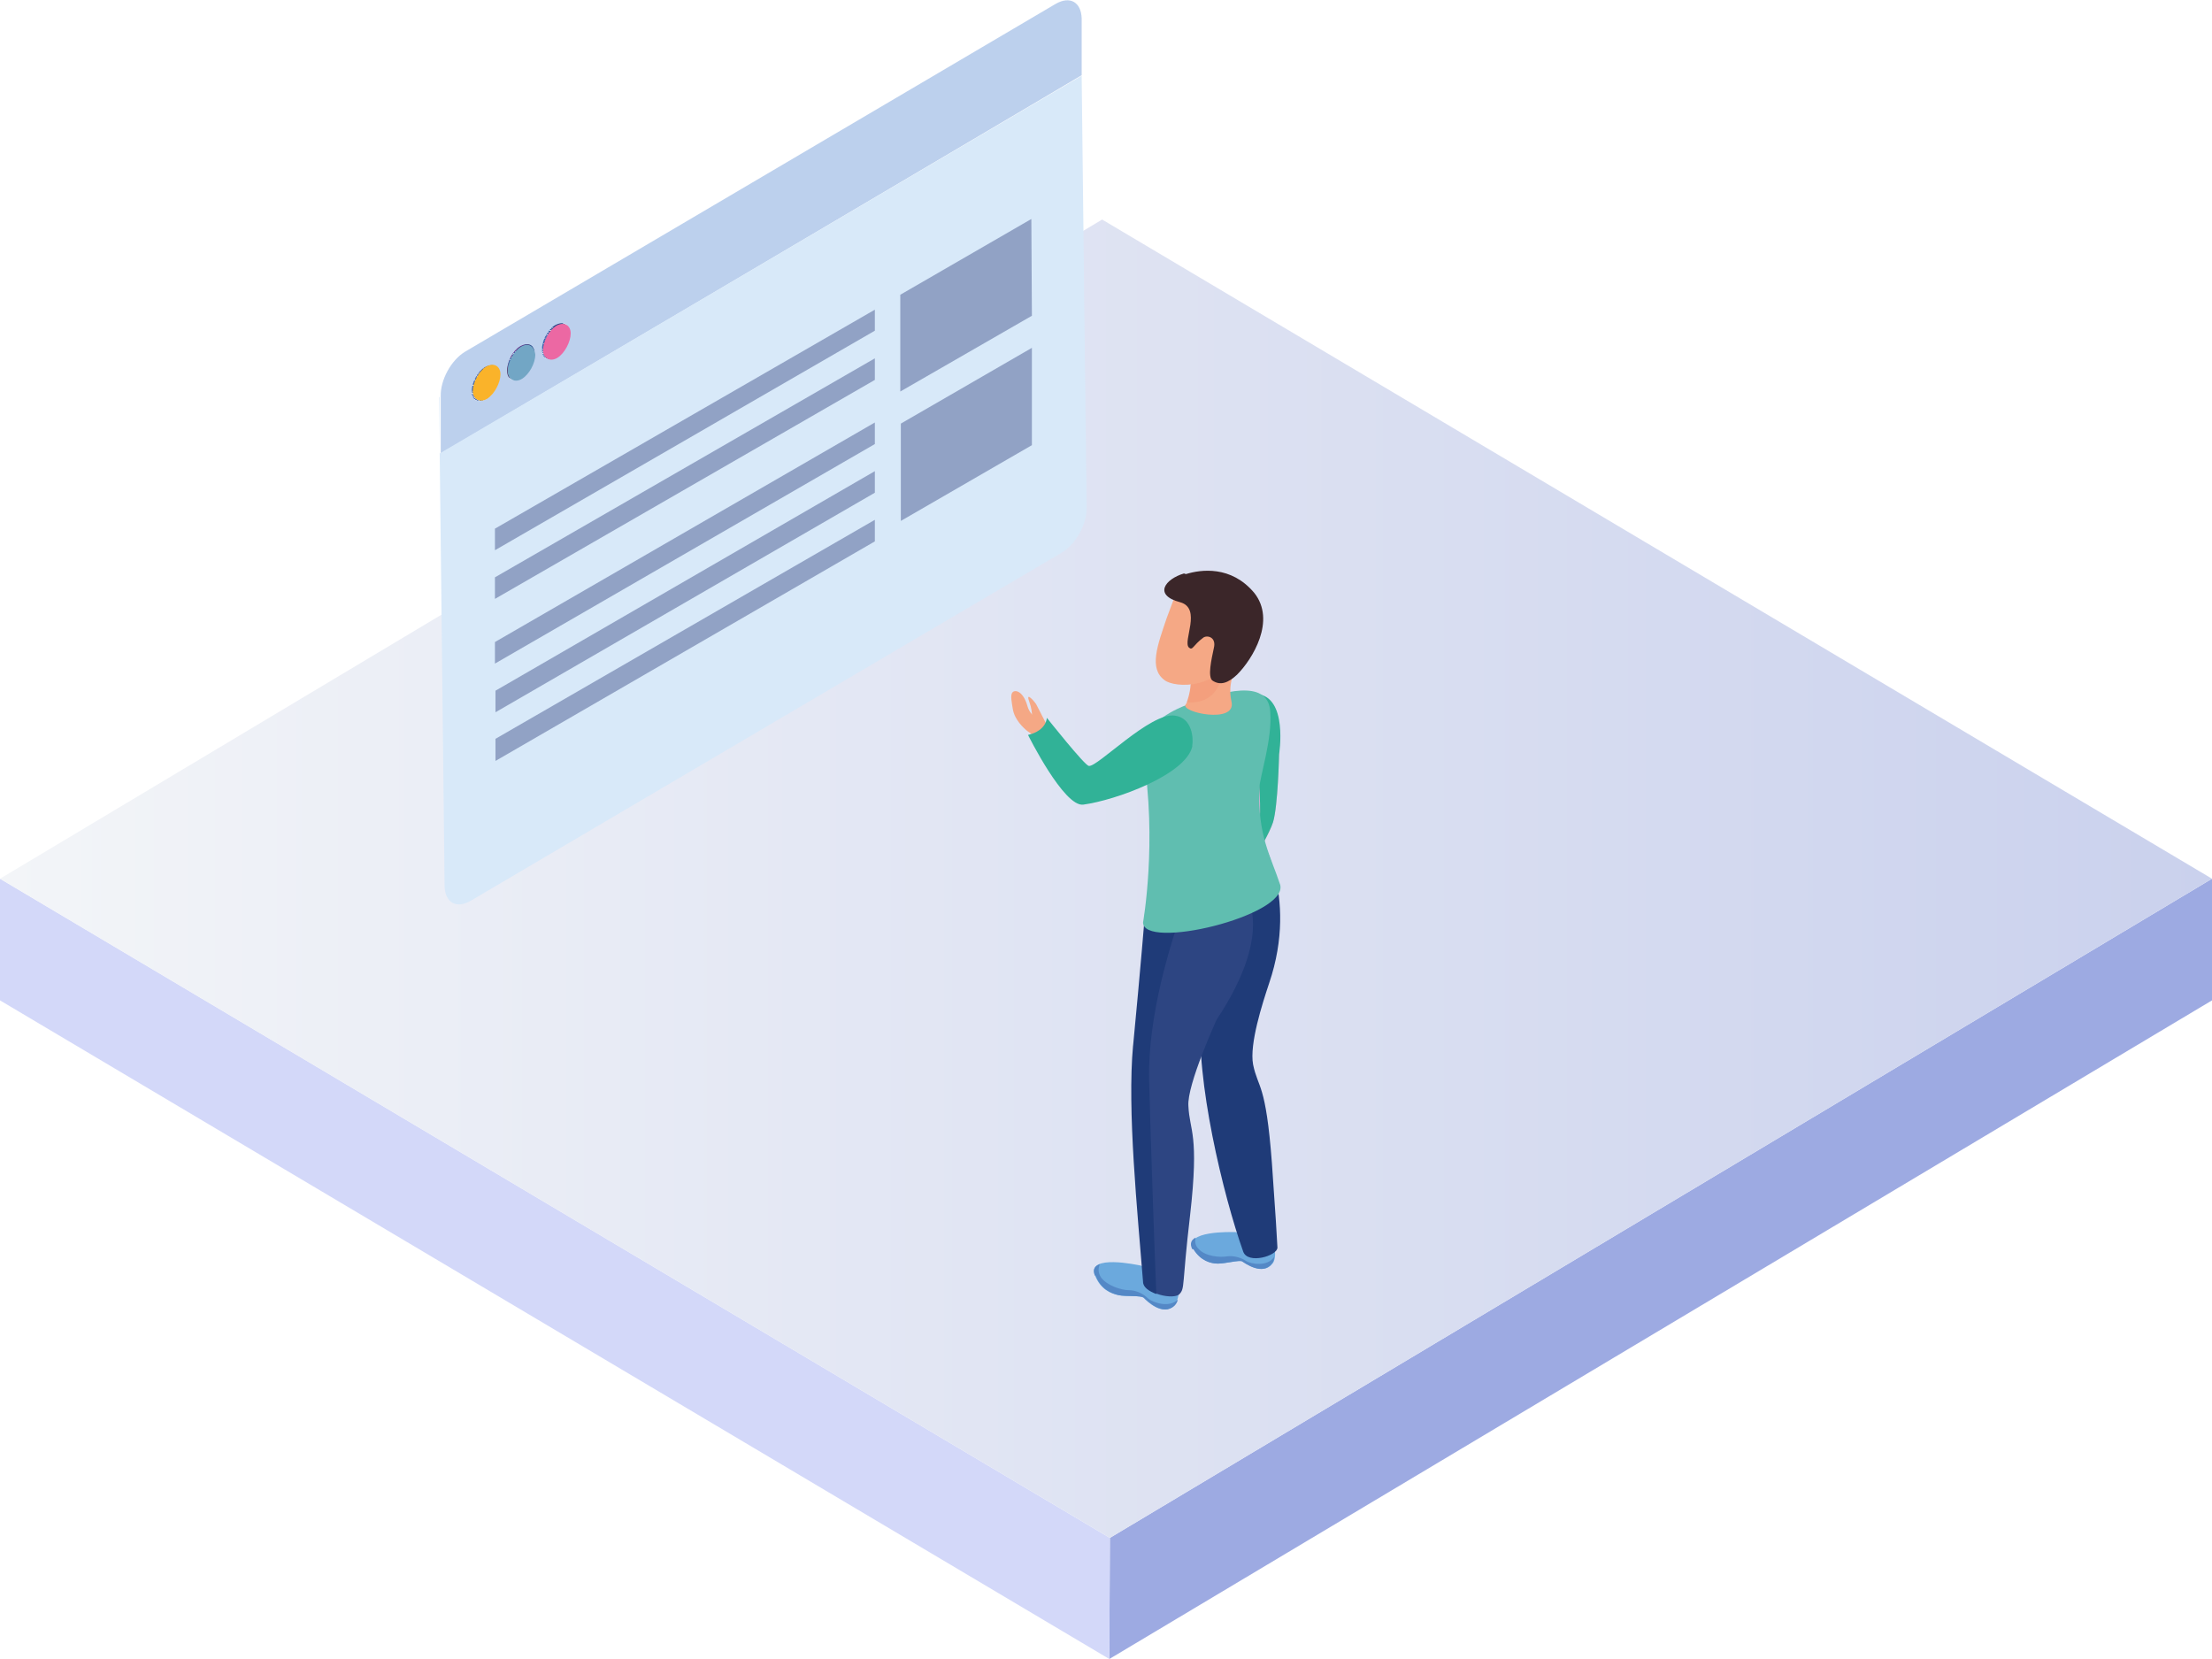 <?xml version="1.0" encoding="UTF-8"?>
<svg id="Layer_1" xmlns="http://www.w3.org/2000/svg" width="400" height="300" xmlns:xlink="http://www.w3.org/1999/xlink" version="1.1" viewBox="0 0 400 300">
  <!-- Generator: Adobe Illustrator 29.1.0, SVG Export Plug-In . SVG Version: 2.1.0 Build 142)  -->
  <defs>
    <style>
      .st0 {
        fill: none;
      }

      .st1 {
        fill: #91a2c5;
      }

      .st2 {
        fill: #9daae2;
      }

      .st3 {
        fill: #010101;
      }

      .st4 {
        fill: #3b2629;
      }

      .st5 {
        fill: #4a2259;
      }

      .st6 {
        fill: #72a6c5;
      }

      .st7 {
        fill: #6b247e;
      }

      .st8 {
        fill: #1f3b78;
      }

      .st9 {
        fill: #284990;
      }

      .st10 {
        fill: url(#Unbenannter_Verlauf_2);
      }

      .st11 {
        fill: #69257a;
      }

      .st12 {
        fill: #4165ad;
      }

      .st13 {
        fill: #522462;
      }

      .st14 {
        fill: #fab32a;
      }

      .st15 {
        fill: #31b297;
      }

      .st16 {
        fill: #27478b;
      }

      .st17 {
        fill: #742785;
      }

      .st18 {
        fill: #582569;
      }

      .st19 {
        fill: #5488c6;
      }

      .st20 {
        fill: #60beb0;
      }

      .st21 {
        fill: #2b4c95;
      }

      .st22 {
        fill: #2d4582;
      }

      .st23 {
        fill: #dab1d4;
      }

      .st24 {
        isolation: isolate;
      }

      .st25 {
        fill: #3b5ea8;
      }

      .st26 {
        fill: #f5a885;
      }

      .st27 {
        fill: #3b5fa9;
      }

      .st28 {
        fill: #5d2570;
      }

      .st29 {
        clip-path: url(#clippath-1);
      }

      .st30 {
        clip-path: url(#clippath-3);
      }

      .st31 {
        clip-path: url(#clippath-4);
      }

      .st32 {
        clip-path: url(#clippath-2);
      }

      .st33 {
        clip-path: url(#clippath-6);
      }

      .st34 {
        clip-path: url(#clippath-5);
      }

      .st35 {
        fill: #3f63ac;
      }

      .st36 {
        fill: #542466;
      }

      .st37 {
        fill: #612573;
      }

      .st38 {
        fill: #395ba6;
      }

      .st39 {
        fill: #3e61ab;
      }

      .st40 {
        fill: #6e2381;
      }

      .st41 {
        fill: #652577;
      }

      .st42 {
        fill: #5a256c;
      }

      .st43 {
        fill: #d3d8f9;
      }

      .st44 {
        fill: #bcd0ed;
      }

      .st45 {
        fill: #722584;
      }

      .st46 {
        fill: #ec68a3;
      }

      .st47 {
        fill: #2e519e;
      }

      .st48 {
        fill: #6ba9dd;
      }

      .st49 {
        fill: #f49f7d;
      }

      .st50 {
        fill: #d8e9f9;
      }

      .st51 {
        fill: #3356a3;
      }

      .st52 {
        fill: #2f54a2;
      }

      .st53 {
        fill: #502360;
      }

      .st54 {
        opacity: 0;
      }

      .st55 {
        fill: #3559a5;
      }

      .st56 {
        clip-path: url(#clippath);
      }

      .st57 {
        fill: #2c4e9a;
      }

      .st58 {
        fill: #4d235c;
      }

      .st59 {
        fill: #254485;
      }
    </style>
    <linearGradient id="Unbenannter_Verlauf_2" data-name="Unbenannter Verlauf 2" x1="0" y1="181.6" x2="400" y2="181.6" gradientTransform="translate(0 340.5) scale(1 -1)" gradientUnits="userSpaceOnUse">
      <stop offset="0" stop-color="#f3f5f8"/>
      <stop offset="1" stop-color="#cad1ed"/>
    </linearGradient>
    <clipPath id="clippath">
      <path class="st0" d="M94.2,62.2c.4.3,1.1.2,1.8-.2l4.6,2.7c-.7.4-1.4.4-1.8.1-1.4-.8-3.3-1.9-4.6-2.7h0Z"/>
    </clipPath>
    <clipPath id="clippath-1">
      <path class="st0" d="M98.5,57.7c0-.8-.3-1.4-.7-1.6l4.6,2.7c.4.3.7.8.7,1.6,0,1.6-1.1,3.6-2.4,4.4l-4.6-2.7c1.4-.8,2.4-2.8,2.4-4.4Z"/>
    </clipPath>
    <clipPath id="clippath-2">
      <path class="st0" d="M92.1,61.3c0-.8-.3-1.4-.7-1.6l4.6,2.6c.4.3.7.8.7,1.6,0,1.6-1.1,3.6-2.4,4.4l-4.6-2.7c1.4-.8,2.4-2.8,2.4-4.4h0Z"/>
    </clipPath>
    <clipPath id="clippath-3">
      <path class="st0" d="M91.4,59.8l4.6,2.7c-.4-.3-1.1-.2-1.7.2l-4.4-2.4c.7-.4,1-.6,1.4-.4h0Z"/>
    </clipPath>
    <clipPath id="clippath-4">
      <path class="st0" d="M92.6,68.6l-4.6-2.7c-.4-.2-.7-.8-.7-1.6,0-1.6,1.4-3.4,2.9-4.1l4.4,2.4c-1.4.8-2.4,2.8-2.4,4.4s.3,1.3.7,1.6h-.1Z"/>
    </clipPath>
    <clipPath id="clippath-5">
      <path class="st0" d="M81.4,69.7c.4.3,1.1.2,1.8-.2l4.6,2.7c-.7.4-1.3.4-1.8.2-1.4-.8-3.3-1.9-4.6-2.7Z"/>
    </clipPath>
    <clipPath id="clippath-6">
      <path class="st0" d="M85.7,65.1c0-.8-.3-1.4-.7-1.6l4.6,2.7c.4.3.7.8.7,1.6,0,1.6-1.1,3.6-2.4,4.4l-4.6-2.7c1.4-.8,2.4-2.8,2.4-4.4Z"/>
    </clipPath>
  </defs>
  <polygon class="st2" points="400 158.9 400 180.9 200.6 300 200.7 278.1 400 158.9"/>
  <polygon class="st43" points="200.7 278.1 200.6 300 0 180.9 0 158.9 200.7 278.1"/>
  <polygon class="st10" points="400 158.9 200.7 278.1 0 158.9 199.3 39.7 400 158.9"/>
  <g>
    <g class="st24">
      <g class="st56">
        <g class="st24">
          <path class="st47" d="M98.9,64.8l-4.6-2.7,4.6,2.7Z"/>
          <path class="st52" d="M98.9,64.8l-4.6-2.7h.1l4.6,2.7h-.1Z"/>
          <path class="st51" d="M99.1,64.9l-4.6-2.7h.1l4.6,2.7h-.1Z"/>
          <path class="st55" d="M99.1,64.9l-4.6-2.7h.1l4.6,2.7h-.1Z"/>
          <path class="st38" d="M99.3,65l-4.6-2.7h.1l4.6,2.7h-.1Z"/>
          <path class="st25" d="M99.4,65l-4.6-2.7h.1l4.6,2.7h-.1Z"/>
          <path class="st27" d="M99.6,65l-4.6-2.7h.2l4.6,2.6h-.2Z"/>
          <path class="st39" d="M99.8,65l-4.6-2.6h.2l4.6,2.7h-.2Z"/>
          <path class="st35" d="M100,64.9l-4.6-2.7c0,0,.2,0,.3,0l4.6,2.7c0,0-.2,0-.3,0Z"/>
          <path class="st12" d="M100.3,64.8l-4.6-2.7c.1,0,.2-.1.4-.1l4.6,2.7c-.1,0-.2.1-.4.1Z"/>
        </g>
      </g>
      <g class="st29">
        <g class="st24">
          <path class="st12" d="M100.6,64.6l-4.6-2.7c.3-.1.6-.4.8-.6l4.6,2.7c-.3.3-.5.5-.8.6Z"/>
          <path class="st35" d="M101.5,64l-4.6-2.7.3-.3,4.6,2.7c0,0-.1.2-.3.3Z"/>
          <path class="st39" d="M101.7,63.7l-4.6-2.7.2-.2,4.6,2.6c0,0-.1.1-.2.3Z"/>
          <path class="st27" d="M101.9,63.4l-4.6-2.6c0,0,.1-.1.1-.2l4.6,2.6c0,0,0,.1-.1.2Z"/>
          <path class="st25" d="M102.1,63.2l-4.6-2.6c0,0,0-.1.1-.2l4.6,2.6c0,0,0,.1-.1.2Z"/>
          <path class="st38" d="M102.2,63l-4.6-2.6c0,0,0-.1.1-.2l4.6,2.6s0,.1-.1.2Z"/>
          <path class="st55" d="M102.4,62.8l-4.6-2.6c0,0,0-.1.1-.2l4.6,2.6c0,0,0,.1,0,.2h0Z"/>
          <path class="st51" d="M102.6,62.5l-4.6-2.6c0,0,0-.1,0-.2l4.6,2.7c0,0,0,.1-.1.2h0Z"/>
          <path class="st52" d="M102.6,62.4l-4.6-2.7c0,0,0-.1,0-.2l4.6,2.7s0,.1-.1.2h0Z"/>
          <path class="st47" d="M102.8,62.2l-4.6-2.7c0,0,0-.1,0-.2l4.6,2.7c0,0,0,.1,0,.2Z"/>
          <path class="st57" d="M102.8,62l-4.6-2.7c0,0,0-.1,0-.2l4.6,2.6c0,0,0,.1,0,.2h0Z"/>
          <path class="st21" d="M102.9,61.6l-4.6-2.6c0,0,0-.1,0-.3l4.6,2.7c0,0,0,.1,0,.2Z"/>
          <path class="st9" d="M103,61.4l-4.6-2.7v-.3l4.6,2.7v.3Z"/>
          <path class="st16" d="M103.1,61.1l-4.6-2.7v-.4l4.6,2.7v.4Z"/>
          <path class="st59" d="M103.1,60.8l-4.6-2.7v-.5c0-.8-.3-1.4-.7-1.6l4.6,2.7c.4.3.7.8.7,1.6v.5Z"/>
        </g>
      </g>
      <g class="st32">
        <g class="st24">
          <path class="st12" d="M94.3,68.4l-4.6-2.7c.3-.2.6-.4.8-.6l4.6,2.7c-.2.3-.5.5-.8.6Z"/>
          <path class="st35" d="M95.1,67.8l-4.6-2.7.3-.3,4.6,2.7c0,0-.1.2-.3.3Z"/>
          <path class="st39" d="M95.3,67.5l-4.6-2.7c0,0,.1-.1.2-.3l4.6,2.7-.2.2h0Z"/>
          <path class="st27" d="M95.6,67.3l-4.6-2.7s0-.1.1-.2l4.6,2.7c0,0,0,.1-.1.2Z"/>
          <path class="st25" d="M95.7,67l-4.6-2.7s0-.1.1-.2l4.6,2.6c0,0,0,.1-.1.2h0Z"/>
          <path class="st38" d="M95.8,66.7l-4.6-2.6c0,0,0-.1.1-.2l4.6,2.7c0,0,0,.1-.1.2h0Z"/>
          <path class="st55" d="M96,66.5l-4.6-2.7c0,0,0-.1.1-.2l4.6,2.7c0,0,0,.1-.1.2Z"/>
          <path class="st51" d="M96.1,66.3l-4.6-2.7c0,0,0-.1,0-.2l4.6,2.7s0,.1,0,.2Z"/>
          <path class="st52" d="M96.2,66.1l-4.6-2.7c0,0,0-.1,0-.2l4.6,2.7c0,0,0,.1,0,.2Z"/>
          <path class="st47" d="M96.3,65.8l-4.6-2.7s0-.1,0-.2l4.6,2.6c0,0,0,.1,0,.2h0Z"/>
          <path class="st57" d="M96.4,65.6l-4.6-2.6c0,0,0-.1,0-.2l4.6,2.7v.2h0Z"/>
          <path class="st21" d="M96.5,65.4l-4.6-2.7c0,0,0-.1,0-.2l4.6,2.7c0,0,0,.1,0,.3h0Z"/>
          <path class="st9" d="M96.6,65.2l-4.6-2.7v-.3l4.6,2.7v.3Z"/>
          <path class="st16" d="M96.6,64.9l-4.6-2.7v-.4l4.6,2.7v.4Z"/>
          <path class="st59" d="M96.7,64.5l-4.6-2.7v-.5c0-.8-.3-1.4-.7-1.6l4.6,2.6c.4.3.7.8.7,1.6v.5h0Z"/>
        </g>
      </g>
      <g class="st30">
        <g class="st24">
          <path class="st17" d="M94.2,62.7l-4.6-2.7c.1,0,.2-.1.4-.2l4.6,2.7c-.1,0-.2,0-.4.2Z"/>
          <path class="st45" d="M94.6,62.5l-4.6-2.7c0,0,.2,0,.3,0l4.6,2.7c0,0-.2,0-.3,0Z"/>
          <path class="st40" d="M94.8,62.4l-4.6-2.7h.2l4.6,2.7h-.2Z"/>
          <path class="st7" d="M95.1,62.3l-4.6-2.7h.2l4.6,2.7h-.2Z"/>
          <path class="st11" d="M95.3,62.3l-4.6-2.7h.1l4.6,2.7h-.1Z"/>
          <path class="st41" d="M95.4,62.3l-4.6-2.7h.1l4.6,2.7h-.1Z"/>
          <path class="st37" d="M95.6,62.3l-4.6-2.7h.1l4.6,2.7h-.1Z"/>
          <path class="st28" d="M95.7,62.3l-4.6-2.7h.1l4.6,2.7h-.1Z"/>
          <path class="st42" d="M95.8,62.4l-4.6-2.7h.1l4.6,2.6h-.1Z"/>
          <path class="st18" d="M96,62.5l-4.6-2.6,4.6,2.7h0Z"/>
        </g>
      </g>
      <g class="st31">
        <g class="st24">
          <path class="st5" d="M92.6,68.6l-4.6-2.7c-.4-.2-.7-.8-.7-1.6v-.5l4.6,2.7v.5c0,.8.3,1.3.7,1.6Z"/>
          <path class="st58" d="M91.8,66.5l-4.6-2.7v-.4l4.6,2.7v.4Z"/>
          <path class="st53" d="M91.9,66.1l-4.6-2.7v-.3l4.6,2.7v.3Z"/>
          <path class="st13" d="M91.9,65.8l-4.6-2.7c0,0,0-.1,0-.2l4.6,2.7c0,0,0,.2,0,.3h0Z"/>
          <path class="st36" d="M91.9,65.5l-4.6-2.7c0,0,0-.1,0-.2l4.6,2.7c0,0,0,.1,0,.2Z"/>
          <path class="st18" d="M92.1,65.3l-4.6-2.7c0,0,0-.1,0-.2l4.6,2.7c0,0,0,.1,0,.2Z"/>
          <path class="st42" d="M92.1,65.1l-4.6-2.7c0,0,0-.1,0-.2l4.6,2.7c0,0,0,.1,0,.2Z"/>
          <path class="st28" d="M92.2,64.9l-4.6-2.7s0-.1,0-.2l4.6,2.7s0,.1,0,.2Z"/>
          <path class="st37" d="M92.4,64.7l-4.6-2.7s0-.1.1-.2l4.6,2.7c0,0,0,.1-.1.2Z"/>
          <path class="st41" d="M92.5,64.5l-4.6-2.7s0-.1.1-.2l4.6,2.7c0,0,0,.1-.1.2Z"/>
          <path class="st11" d="M92.6,64.3l-4.6-2.7c0,0,0-.1.1-.2l4.6,2.7c0,0,0,.1-.1.2Z"/>
          <path class="st7" d="M92.8,64l-4.6-2.7c0,0,0-.1.1-.2l4.6,2.6c0,0-.1.1-.1.2h0Z"/>
          <path class="st40" d="M92.9,63.8l-4.6-2.6c0,0,.1-.2.2-.3l4.6,2.7c0,0-.1.1-.2.2Z"/>
          <path class="st45" d="M93.1,63.6l-4.6-2.7c0,0,.1-.2.3-.3l4.6,2.7-.3.3Z"/>
          <path class="st17" d="M93.4,63.3l-4.6-2.7c.3-.3.5-.5.8-.6l4.6,2.7c-.3.1-.6.4-.8.6Z"/>
        </g>
      </g>
      <g class="st34">
        <g class="st24">
          <path class="st47" d="M86.1,72.3l-4.6-2.7,4.6,2.7Z"/>
          <path class="st52" d="M86.1,72.3l-4.6-2.7h.1l4.6,2.7h-.1Z"/>
          <path class="st51" d="M86.3,72.4l-4.6-2.7h.1l4.6,2.7h-.1Z"/>
          <path class="st55" d="M86.4,72.5l-4.6-2.7h.1l4.6,2.7h-.1Z"/>
          <path class="st38" d="M86.5,72.5l-4.6-2.7h.1l4.6,2.7h-.1Z"/>
          <path class="st25" d="M86.6,72.5l-4.6-2.7h.1l4.6,2.7h-.1Z"/>
          <path class="st27" d="M86.9,72.5l-4.6-2.7h.2l4.6,2.7h-.2Z"/>
          <path class="st39" d="M87,72.5l-4.6-2.7h.2l4.6,2.7h-.2Z"/>
          <path class="st35" d="M87.3,72.5l-4.6-2.7c0,0,.2,0,.3,0l4.6,2.7c0,0-.2,0-.3,0Z"/>
          <path class="st12" d="M87.6,72.3l-4.6-2.7c0,0,.2,0,.4-.1l4.6,2.7c-.1,0-.2.1-.4.1Z"/>
        </g>
      </g>
      <g class="st33">
        <g class="st24">
          <path class="st12" d="M87.9,72.2l-4.6-2.7c.3-.1.6-.4.8-.6l4.6,2.7c-.3.3-.5.5-.8.6Z"/>
          <path class="st35" d="M88.8,71.5l-4.6-2.7c0,0,.1-.2.3-.3l4.6,2.7c0,.1-.1.2-.3.3Z"/>
          <path class="st39" d="M89,71.2l-4.6-2.7.2-.2,4.6,2.6c0,0-.1.1-.2.2h0Z"/>
          <path class="st27" d="M89.2,70.9l-4.6-2.6c0,0,.1-.1.1-.2l4.6,2.7c0,0,0,.1-.1.2h0Z"/>
          <path class="st25" d="M89.4,70.7l-4.6-2.7s0-.1.1-.2l4.6,2.7c0,0,0,.1-.1.2Z"/>
          <path class="st38" d="M89.5,70.5l-4.6-2.7s0-.1.1-.2l4.6,2.7c0,0,0,.1-.1.2Z"/>
          <path class="st55" d="M89.6,70.3l-4.6-2.7s0-.1.1-.2l4.6,2.7s0,.1-.1.2Z"/>
          <path class="st51" d="M89.8,70l-4.6-2.7s0-.1.1-.2l4.6,2.7c0,0,0,.1,0,.2,0,0,0,0,0,0Z"/>
          <path class="st52" d="M89.9,69.8l-4.6-2.7c0,0,0-.1,0-.2l4.6,2.7s0,.1,0,.2Z"/>
          <path class="st47" d="M90,69.6l-4.6-2.7c0,0,0-.1,0-.2l4.6,2.7c0,0,0,.1,0,.2Z"/>
          <path class="st57" d="M90.1,69.4l-4.6-2.7s0-.1,0-.2l4.6,2.7c0,0,0,.1,0,.2Z"/>
          <path class="st21" d="M90.1,69.2l-4.6-2.7v-.3l4.6,2.7v.3Z"/>
          <path class="st9" d="M90.2,68.9l-4.6-2.7c0,0,0-.2,0-.3l4.6,2.6c0,0,0,.2,0,.3h0Z"/>
          <path class="st16" d="M90.3,68.6l-4.6-2.6v-.4l4.6,2.7v.4h0Z"/>
          <path class="st59" d="M90.4,68.3l-4.6-2.7v-.5c0-.8-.3-1.4-.7-1.6l4.6,2.7c.4.3.7.8.7,1.6v.5Z"/>
        </g>
      </g>
    </g>
    <path class="st44" d="M190.9.7c2.6-1.5,4.6-.3,4.7,2.6v10.3c.1,0-115.9,68.4-115.9,68.4v-10.3c-.1-3,1.9-6.6,4.4-8.1L190.9.7ZM100.6,64.6c1.4-.8,2.4-2.8,2.4-4.4s-1.1-2.2-2.6-1.4c-1.4.8-2.4,2.8-2.4,4.4s1.1,2.2,2.6,1.4ZM94.3,68.4c1.4-.8,2.4-2.8,2.4-4.4s-1.1-2.2-2.6-1.4c-1.4.8-2.4,2.8-2.4,4.4s1.1,2.2,2.6,1.4h0ZM87.9,72.2c1.4-.8,2.4-2.8,2.4-4.4s-1.1-2.2-2.6-1.4c-1.4.8-2.4,2.8-2.4,4.4s1.1,2.1,2.6,1.4Z"/>
    <path class="st46" d="M100.6,58.9c1.4-.8,2.6-.1,2.6,1.4s-1.1,3.6-2.4,4.4-2.6.1-2.6-1.4,1.1-3.6,2.4-4.4Z"/>
    <path class="st6" d="M94.2,62.7c1.4-.8,2.4-.1,2.6,1.4,0,1.6-1.1,3.6-2.4,4.4s-2.6.1-2.6-1.4,1.1-3.6,2.4-4.4h0Z"/>
    <path class="st14" d="M87.9,66.3c1.4-.8,2.6-.1,2.6,1.4s-1.1,3.6-2.4,4.4-2.6.1-2.6-1.4,1.1-3.6,2.4-4.4Z"/>
    <path class="st50" d="M79.5,71.7v10.3c.1,0,116.1-68.3,116.1-68.3l.9,78.2c0,3-2,6.6-4.6,8.1l-106.8,62.9c-2.6,1.5-4.6.3-4.7-2.6l-1-88.4h0Z"/>
    <g>
      <polygon class="st1" points="89.6 133.6 158.2 94 158.2 97.9 89.6 137.6 89.6 133.6"/>
      <polygon class="st1" points="89.6 124.9 158.2 85.2 158.2 89.1 89.6 128.8 89.6 124.9"/>
      <polygon class="st1" points="89.5 116.1 158.2 76.4 158.2 80.3 89.5 120 89.5 116.1"/>
      <polygon class="st1" points="89.5 95.6 158.2 56 158.2 59.8 89.5 99.5 89.5 95.6"/>
      <polygon class="st1" points="89.5 104.4 158.2 64.8 158.2 68.7 89.5 108.3 89.5 104.4"/>
      <polygon class="st1" points="162.9 76.6 186.6 62.9 186.6 80.5 162.9 94.2 162.9 76.6"/>
      <polygon class="st1" points="162.8 53.3 186.5 39.6 186.6 57.1 162.8 70.8 162.8 53.3"/>
    </g>
    <g class="st54">
      <path class="st3" d="M244.4,212.7c13.6,7.9,13.6,20.5.1,28.3-13.4,7.9-35.3,7.9-48.8,0-13.6-7.9-13.6-20.5-.1-28.3,13.5-7.9,35.3-7.9,48.8,0h0Z"/>
    </g>
    <path class="st48" d="M223,222.8c-.1,0-9.2-.3-7.1,3.1,1.3,2.1,3.1,2.6,4.4,2.6,1.4,0,3.9-.7,4.4-.4.6.4,3.7,2.6,5.4.4.4-.4.6-1.6.4-2.4s-6.4-3.5-7.4-3.3h0Z"/>
    <path class="st19" d="M215.8,225.9c1.3,2.1,3.1,2.6,4.4,2.6,1.4,0,3.9-.7,4.4-.4.6.4,3.7,2.6,5.4.4.2-.2.4-.7.4-1.2-1.2,1.8-4.2,1.3-5.1.7-.9-.6-2.3-1-3.5-.8s-3.8,0-5-1.3c-.8-.7-.7-1.6-.6-2.1-.8.4-1.1,1.1-.6,2.1h0Z"/>
    <path class="st8" d="M227.4,150.4s7.6,11.2,2.1,27.4c-1.2,3.6-3.6,11-2.9,14.7.9,4.4,2.3,3.2,3.4,17.8.9,13,.7,10.1,1,15.3,0,1.5-5.4,3.1-6.2.7-3.6-10.1-8.7-31.3-7.6-43.1,1-11.7,1.6-22.7,1.6-22.7,0,0,4.9-6.9,8.6-10.3h0Z"/>
    <path class="st48" d="M206,228.8c-.1,0-9.5-2.1-8,1.8,1,2.6,2.9,3.3,4.2,3.6s4.1,0,4.6.5,3.4,3.4,5.5,1.4c.4-.4.9-1.6.8-2.4-.1-.9-6.1-4.9-7.1-4.9h0Z"/>
    <path class="st19" d="M198.1,230.6c1,2.6,2.9,3.3,4.2,3.6s4.1,0,4.6.5,3.4,3.4,5.5,1.4c.2-.2.5-.6.6-1.1-1.6,1.6-4.6.5-5.4-.2-.9-.9-2.2-1.5-3.5-1.5s-3.9-.8-5-2.3c-.6-.9-.5-1.8-.2-2.4-.9.3-1.4.9-.9,2.1h0Z"/>
    <path class="st22" d="M224.9,161.2s6.1,6.6-4.9,23.2c0,0-5.4,11.8-5.1,15.6.2,4.6,2,4.9.3,19.8-1.5,12.8-.9,13.1-1.9,14.2-1,1.1-6.3,0-6.4-2.2-1-12.6-3-31-1.8-42.8,1.3-13.5,2.2-24.5,2.2-24.5,0,0,13.7-.6,17.8-3.3h-.2Z"/>
    <path class="st8" d="M204.9,189c-1.1,11.7.8,30.2,1.8,42.8,0,1,1.1,1.7,2.4,2.2-.4-9.6-1-27.3-1.3-38.6-.3-11.8,4-25.2,6.2-31.4-3.8.4-6.9.6-6.9.6,0,0-.9,11-2.2,24.5h0Z"/>
    <path class="st23" d="M222.8,130.9s-.6-5.1,4.4-5.2c5.2-.1,4.1,10.7,4.1,10.7,0,0-.2,9.4-1.1,12.3-1.2,3.9-8.1,14-8.1,14,0,0-3.1-.7-4-2.9,0,0,5.4-9.5,5.8-13.1.5-3.9-1.3-14.9-1.1-15.8h0Z"/>
    <path class="st15" d="M222.1,162.7s6.8-10.1,8.1-14c.9-2.9,1.1-12.3,1.1-12.3,0,0,1.7-10.5-4.1-10.9-2.4-.1-2.8.8-3.4,1.6,3.8.2,4.2,2.7,3.9,8.4-.4,6.1.4,7.9.1,13.1s-5.8,10.3-6.6,11.6c-.6.8-1.9-.1-2.8-.9-.2.4-.4.6-.4.6.9,2.1,4,2.9,4,2.9h0Z"/>
    <path class="st20" d="M206.7,166.8s2.6-14.6,0-30.4c0,0-1.4-5.3,7.8-8.9s14.9-3.8,15.2,1.2c.4,5-1.9,11.7-2,14-.2,8.5,2,11.9,3.8,17.3,1.5,5.6-25.1,12-24.8,6.7h0,0Z"/>
    <path class="st26" d="M215,120.8s1.3,4-.6,6.6c-1,1.4,9.2,3.6,8.3-.5-.8-3.5.6-6.6,3.1-9.2l-10.7,3.1h-.1Z"/>
    <path class="st49" d="M215.4,123.7s2.6-.6,4-1.4h.1c0,0,.9.3.9.3h.4c0,.1-.7,4.8-6.2,4.4,0,0,.6-1.5.7-3.2h0,0Z"/>
    <path class="st26" d="M213.8,104.6s-1.1,2.4-2.8,7.1c-1.7,5-3.3,9.2-.4,11.3,1.6,1.3,10.5,2.4,14.3-7.4,2.4-6.3-3-14.6-11.1-11.1h0Z"/>
    <path class="st4" d="M214.1,103.7c-3.4,1-5.6,3.9-.7,5.2,4,1.1.4,7.1,1.6,8.2.7.6.7-.4,2.6-1.8.7-.5,2.4-.1,1.9,1.9-.4,1.9-1.2,5.3-.2,5.9,1.4.9,2.8.4,4.4-1.1,2.8-2.8,7.1-9.8,3.1-14.8-4.2-5-9.7-4.2-12.3-3.4h-.1Z"/>
    <path class="st26" d="M186.4,132.6s-.9-.4-2.1-1.9c-1.1-1.5-1.1-2.2-1.3-3.4s-.2-1.9.2-2.2c.6-.4,1.9.1,2.6,2.6.7,2.4,3.1,2.7,3.4,3.2.3.4-2.2,2.1-2.9,1.8h0,0Z"/>
    <path class="st26" d="M186.7,130.4c-.3-.1.3-1.1-.6-3.6-.7-1.9,1.1.2,1.3.6s1.8,3.5,1.8,3.5c0,0-1.6,0-2.6-.5h0Z"/>
    <path class="st15" d="M215.6,134.8c.2-1.1.1-5-3.2-5.4-4.4-.6-14,9.4-15.5,9.1-.7,0-7.6-8.7-7.6-8.7,0,0,0,2.3-3.4,3.1,0,0,6.5,13.1,10,12.6,5.9-.8,18.5-5.4,19.7-10.5h0Z"/>
  </g>
</svg>